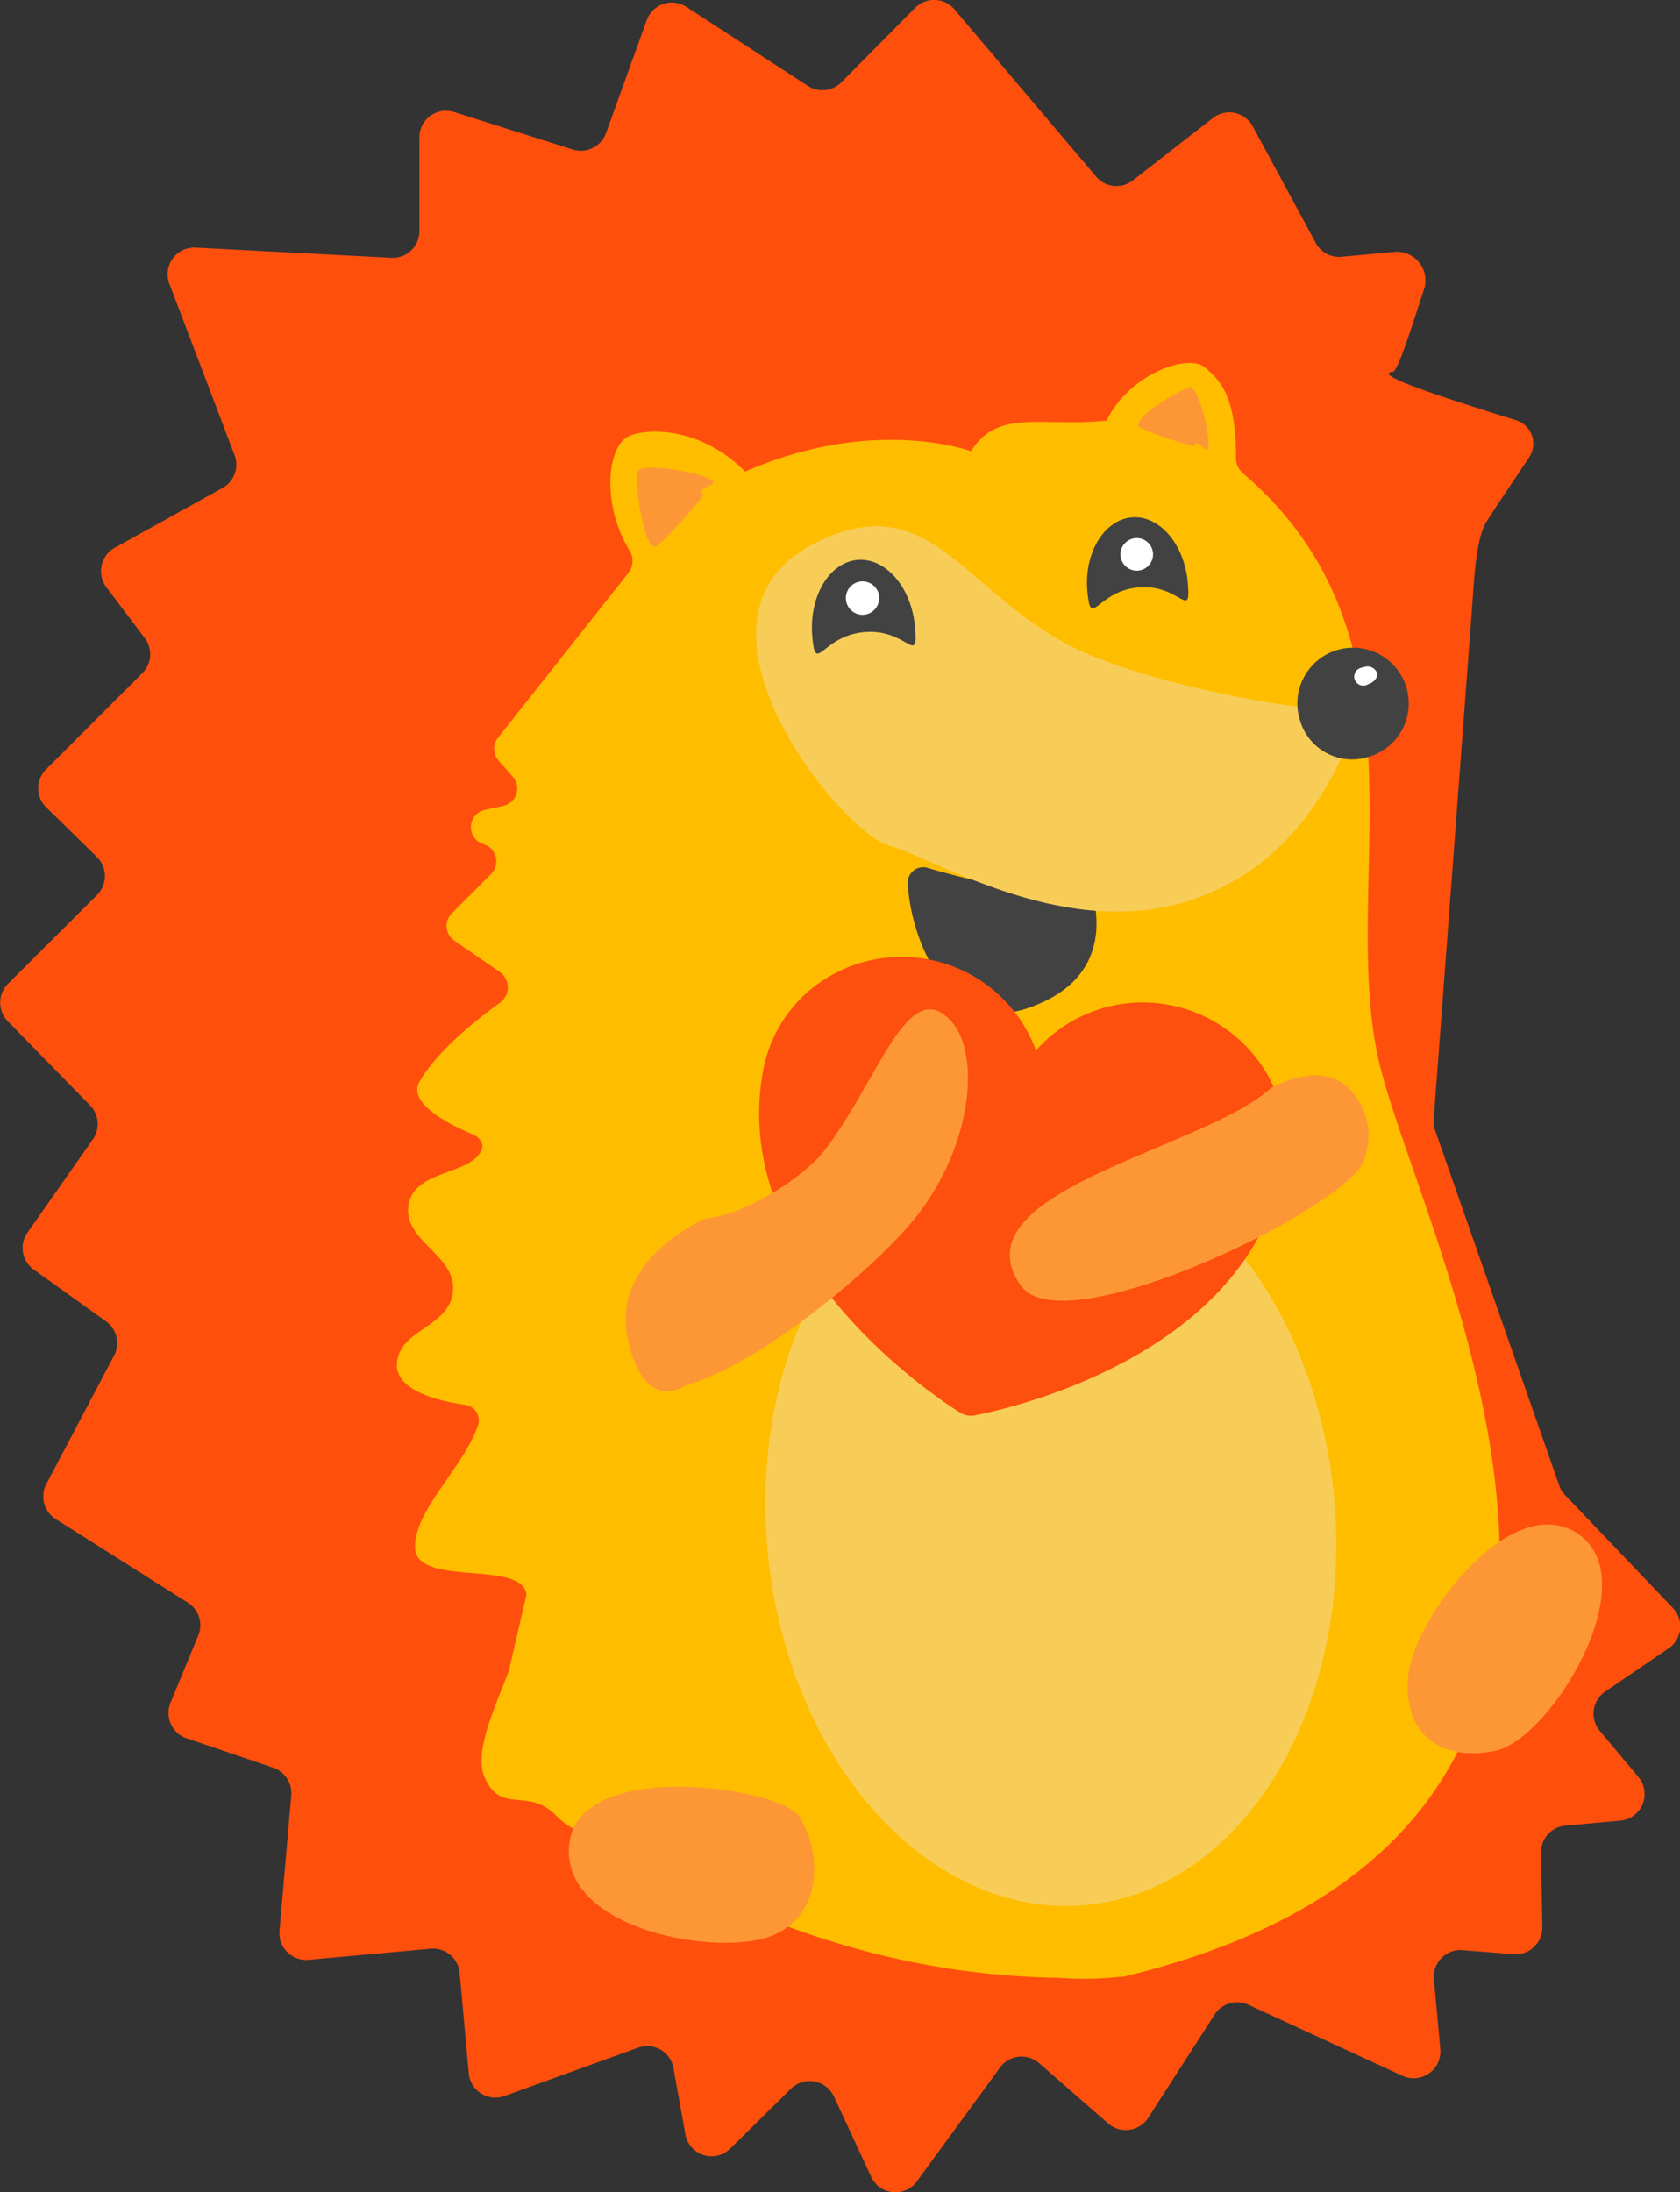 <?xml version="1.0" encoding="UTF-8"?> <svg xmlns="http://www.w3.org/2000/svg" viewBox="0 0 165.07 215.32"><rect x="0" y="0" width="165.07" height="215.32" fill="#333333" stroke="none"/><defs><style>.cls-1{fill:#ff4f0d;}.cls-2{fill:#ffbd00;}.cls-3{fill:#fd9735;}.cls-4{fill:#424242;}.cls-5{fill:#fff;}.cls-6{fill:#f8cd57;}.cls-7{fill:#fd4f0d;}</style></defs><g id="Слой_2" data-name="Слой 2"><g id="Слой_1-2" data-name="Слой 1"><path class="cls-1" d="M148.94,41.27c-5.82-1.81-14.47-4.53-12.1-4.75.53-.05,1.82-4.3,3.08-8.1a2.81,2.81,0,0,0-2.85-3.68l-5.25.48a2.61,2.61,0,0,1-2.54-1.36l-6.19-11.45a2.61,2.61,0,0,0-3.91-.82l-7.87,6.13a2.62,2.62,0,0,1-3.61-.37L93.78.92A2.62,2.62,0,0,0,89.92.77L82.66,8.09a2.61,2.61,0,0,1-3.28.35L67.43.67A2.62,2.62,0,0,0,63.54,2l-4,11.09a2.63,2.63,0,0,1-3.25,1.6L44.61,11a2.61,2.61,0,0,0-3.4,2.5v9.2a2.62,2.62,0,0,1-2.76,2.62l-19.22-1a2.62,2.62,0,0,0-2.59,3.55l6.41,16.84a2.62,2.62,0,0,1-1.18,3.22l-10.6,5.88a2.63,2.63,0,0,0-.82,3.87l3.77,5A2.62,2.62,0,0,1,14,66.11L4.53,75.57a2.62,2.62,0,0,0,0,3.72l5,4.9a2.62,2.62,0,0,1,0,3.73L.78,96.64a2.62,2.62,0,0,0,0,3.69l8.07,8.25a2.62,2.62,0,0,1,.27,3.34l-6.42,9.16a2.61,2.61,0,0,0,.62,3.63l7.1,5.09a2.62,2.62,0,0,1,.79,3.35L4.55,145.78a2.63,2.63,0,0,0,.93,3.44l13,8.22a2.62,2.62,0,0,1,1,3.21l-2.73,6.62a2.63,2.63,0,0,0,1.58,3.48l8.52,2.89a2.64,2.64,0,0,1,1.77,2.71l-1.16,13.32a2.63,2.63,0,0,0,2.85,2.84l12-1.09a2.62,2.62,0,0,1,2.85,2.37l.9,9.87a2.62,2.62,0,0,0,3.5,2.23l13.14-4.75a2.62,2.62,0,0,1,3.47,2l1.16,6.43A2.61,2.61,0,0,0,71.8,211l5.92-5.83a2.63,2.63,0,0,1,4.22.77l3.66,7.89a2.62,2.62,0,0,0,4.49.44l8.17-11.18a2.62,2.62,0,0,1,3.84-.43l6.79,5.93a2.63,2.63,0,0,0,3.93-.56l6.51-10.12a2.61,2.61,0,0,1,3.3-1l15.18,7a2.63,2.63,0,0,0,3.71-2.62l-.63-6.88a2.62,2.62,0,0,1,2.82-2.85l5,.4a2.62,2.62,0,0,0,2.83-2.66l-.12-7.32a2.61,2.61,0,0,1,2.38-2.65l5.41-.49a2.62,2.62,0,0,0,1.77-4.29l-3.8-4.54a2.63,2.63,0,0,1,.54-3.85l6.21-4.23a2.61,2.61,0,0,0,.42-4l-10.57-11.07a2.59,2.59,0,0,1-.58-.95L141,111a2.72,2.72,0,0,1-.13-1.06L144.69,59c.15-2,.32-6.1,1.38-7.78,1.22-1.92,2.88-4.32,4.19-6.33A2.4,2.4,0,0,0,148.94,41.27Z"></path><path class="cls-2" d="M122.09,46.46c19,16.16,9.55,39.94,13.3,57.37,3.8,17.63,36.24,75.59-25,90.34l-.25,0a32,32,0,0,1-6.06.11C84.74,194,70.53,186.78,61,181.5l-1-.51c-2.26-1-3.5-.77-5.4-2.69-2.76-2.78-5.4,0-7-3.75-1-2.38.83-6.4,2.38-10.36l1.75-7.56c-.42-3.49-11-.63-10.95-4.7,0-3.72,4.79-7.77,6.21-12a1.56,1.56,0,0,0-1.4-1.95C43,137.6,39,136.6,39,134.09c.07-3.5,5-3.61,5.49-7.08.49-3.8-5.1-5.07-4.32-8.82.68-3.28,6.11-2.78,7.15-5.24.27-.65-.26-1.27-.9-1.54-2.1-.87-6.45-3-5.2-5.16,1.72-3,5.48-6,7.91-7.76a1.85,1.85,0,0,0,0-3l-4.5-3.1a1.74,1.74,0,0,1-.24-2.67l3.86-3.87A1.75,1.75,0,0,0,47.71,83l-.32-.12a1.74,1.74,0,0,1,.27-3.33l1.78-.39a1.75,1.75,0,0,0,.93-2.88L49,74.73a1.76,1.76,0,0,1-.07-2.26L61.76,56.26a1.91,1.91,0,0,0,.08-2.2C59.2,49.7,59.61,44.33,61.51,43c1.24-.86,6.88-1.5,11.71,3.32,12.65-5.54,22.18-2,22.18-2,2.69-4.19,6.71-2.37,13.33-3,2.21-4.59,8-6.6,9.61-5.26,1.36,1.14,3.15,2.64,3.1,8.94A2,2,0,0,0,122.09,46.46Z"></path><path class="cls-3" d="M78.46,178.37c2,2.83,2.81,9.31-2.33,11.66s-21.13-.37-20.2-8.88S76.45,175.54,78.46,178.37Z"></path><path class="cls-3" d="M146.83,172c-5.43,1.06-9-1.79-8.46-7.42s10.27-18.54,16.82-13.81S152.26,171,146.83,172Z"></path><path class="cls-4" d="M89.19,86.74c.28,5.64,4.08,14.82,11.64,12.34,6.69-2.2,7.14-6.84,6.84-9.54a1.94,1.94,0,0,0-2-1.55c-3.88,0-10.23-1.49-14.4-2.7A1.52,1.52,0,0,0,89.19,86.74Z"></path><path class="cls-3" d="M112,42a35,35,0,0,0,5.39,1.85s-.21-.85.95.22-.41-6.2-1.43-6C115.62,38.38,110.93,41.3,112,42Z"></path><path class="cls-3" d="M64.58,53.63a44.16,44.16,0,0,0,4.59-5.06s-1-.18.69-.94-7-2.49-7.22-1.25C62.37,47.93,63.36,54.48,64.58,53.63Z"></path><path class="cls-4" d="M111.21,50.82c2.71-.23,5.18,2.65,5.5,6.44s-.77.07-4.87.44-4.65,4.18-5,.39S108.5,51.05,111.21,50.82Z"></path><path class="cls-5" d="M111.84,56.05a1.6,1.6,0,1,0-1.74-1.45A1.6,1.6,0,0,0,111.84,56.05Z"></path><path class="cls-6" d="M79.84,53.48c-14.17,7.43,2.7,28.2,7.51,29.58s17.81,9.69,30.29,5.14S132.81,71,133.75,69.91c-2.62.29-16.59-1.56-26.15-5.36C94.86,59.48,92,47.11,79.84,53.48Z"></path><path class="cls-4" d="M134.27,74.4a5.47,5.47,0,1,0-6.55-3.69A5.32,5.32,0,0,0,134.27,74.4Z"></path><path class="cls-5" d="M134.43,67.21c.61-.19,1-.71.85-1.16a1,1,0,0,0-1.36-.48.89.89,0,1,0,.51,1.64Z"></path><path class="cls-6" d="M106.66,187.13c15.37-1.4,26.31-19.28,24.43-39.94s-15.87-36.27-31.24-34.87S73.54,131.6,75.42,152.26,91.28,188.53,106.66,187.13Z"></path><path class="cls-7" d="M123.84,104.47a13.59,13.59,0,0,1,2.23,10.26c-3.65,19.33-29.23,24.1-30.35,24.31a1.93,1.93,0,0,1-1.33-.25c-1-.6-23-14.37-19.4-33.69a13.54,13.54,0,0,1,6.82-9.37,14.12,14.12,0,0,1,11.73-.84,14,14,0,0,1,8.25,8.3,14,14,0,0,1,13.11-4.47A14.15,14.15,0,0,1,123.84,104.47Z"></path><path class="cls-3" d="M124.87,106.88s5.34-3.13,8.15.56a6.45,6.45,0,0,1,.66,7.18c-3.52,5.06-29.41,17.43-33.4,11.64C93.87,117,118.34,112.89,124.87,106.88Z"></path><path class="cls-3" d="M69.31,119.7s-9.24,3.9-7.66,11.65,5.7,4.74,5.7,4.74c7.28-2,18.65-11.55,22.53-16.39,5.74-7.15,6.42-16.14,3.66-19.3-4.25-4.86-7.13,5.51-12.45,12.51C79,115.65,73.21,119.35,69.31,119.7Z"></path><path class="cls-4" d="M84.26,55c2.79-.23,5.32,2.73,5.65,6.63s-.78.08-5,.46-4.77,4.3-5.1.4S81.47,55.24,84.26,55Z"></path><path class="cls-5" d="M86.39,58.75a1.64,1.64,0,1,0-1.64,1.64A1.65,1.65,0,0,0,86.39,58.75Z"></path></g></g></svg> 